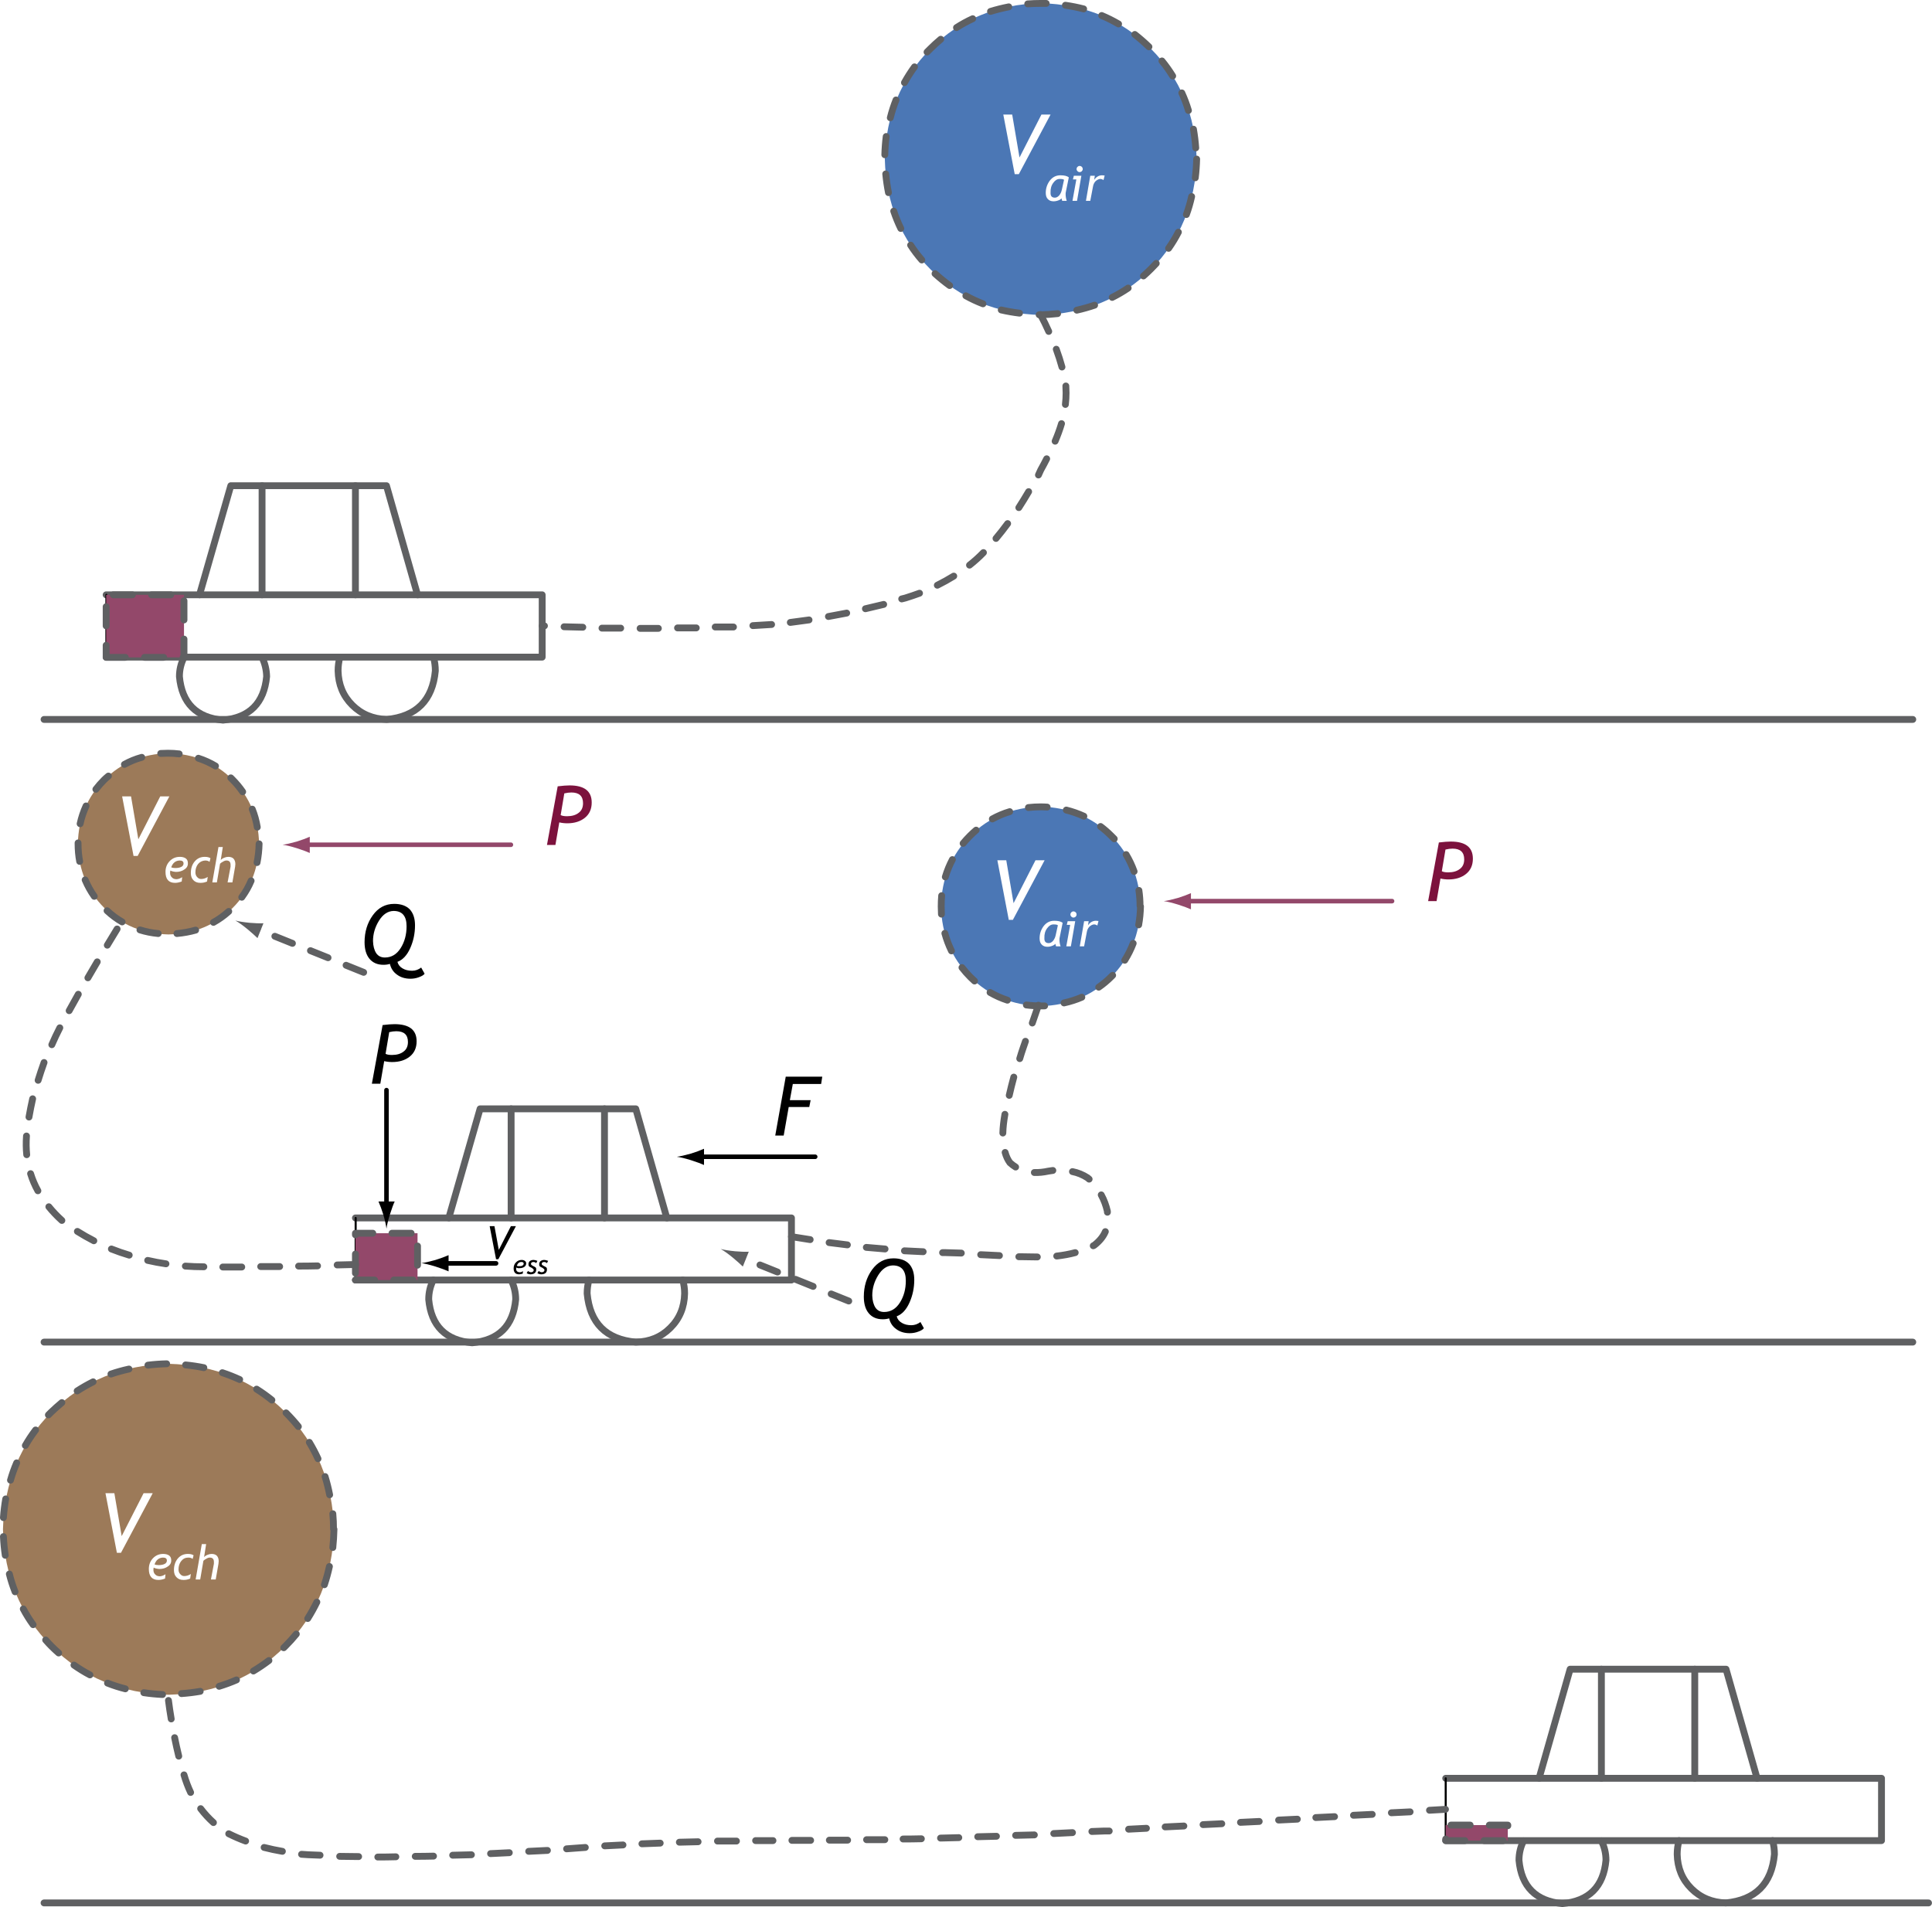 <svg xmlns="http://www.w3.org/2000/svg" xmlns:xlink="http://www.w3.org/1999/xlink" viewBox="0 0 423.161 417.75"><path d="M 2.7,8.1 1.85,13.05 H 0 L 2.35,0.2 Q 4,0 4.95,0 9.8,0 9.8,3.75 9.8,5.9 8.3,7.1 6.8,8.3 4.45,8.3 3.55,8.3 2.7,8.1 M 3.8,1.75 3,6.5 Q 3.45,6.75 4.4,6.75 6,6.75 6.95,6 7.9,5.3 7.9,3.9 7.9,1.55 5.35,1.55 q -0.7,0 -1.55,0.2" fill="#7c123d" fill-rule="evenodd" transform="translate(119.8 172.05)"/><path d="m 68.3,34.15 q -0.4,14.5 -10,24.15 -9.65,9.6 -24.15,10 Q 19.65,67.9 10,58.3 0.35,48.65 0,34.15 0.35,19.65 10,10 19.65,0.35 34.15,0 q 14.5,0.35 24.15,10 9.6,9.65 10,24.15" fill="#4b77b5" fill-rule="evenodd" transform="translate(193.8 .7)"/><path d="M 69.05,34.9 Q 69,37 68.75,39 m -0.8,4.1 q -0.45,2.05 -1.15,3.95 m -1.75,3.85 q -0.95,1.85 -2.15,3.55 m -2.7,3.3 q -0.55,0.6 -1.15,1.2 -0.8,0.8 -1.65,1.55 m -3.35,2.65 q -1.7,1.15 -3.5,2.05 m -3.85,1.7 q -1.9,0.65 -3.9,1.1 m -4.2,0.75 q -1.8,0.2 -3.65,0.25 -0.2,0 -0.4,0 m -4.3,-0.35 q -2.05,-0.25 -4,-0.7 m -4,-1.35 Q 20.3,65.85 18.5,64.85 M 14.95,62.6 Q 13.3,61.4 11.75,60 M 8.85,57 Q 7.5,55.45 6.4,53.75 M 4.25,50.1 Q 3.35,48.25 2.7,46.3 M 1.55,42.25 q -0.4,-2 -0.6,-4.1 m -0.2,-4.2 q 0.05,-2.05 0.3,-4 m 0.9,-4.1 q 0.5,-2 1.25,-3.9 m 1.85,-3.8 q 1,-1.8 2.2,-3.45 M 10,11.45 q 0.35,-0.35 0.7,-0.7 1.1,-1.1 2.3,-2.1 M 16.45,6.1 Q 18.15,5 20,4.15 m 3.9,-1.6 q 1.95,-0.6 4,-1 M 32.05,0.9 q 1.35,-0.1 2.75,-0.1 0.65,0 1.3,0 m 4.2,0.4 q 2.05,0.3 4,0.8 m 3.95,1.45 q 1.9,0.8 3.7,1.85 m 3.55,2.3 q 1.6,1.25 3.1,2.7 m 2.85,3.1 q 1.3,1.6 2.35,3.3 m 2,3.7 q 0.85,1.85 1.45,3.85 m 1.1,4.1 q 0.35,2 0.5,4.1" fill="none" stroke="#5f6062" stroke-width="1.5" stroke-linecap="round" stroke-linejoin="round" transform="translate(193.05 -.05)"/><path d="M 43.7,21.85 Q 43.45,31.1 37.3,37.3 31.1,43.45 21.85,43.7 12.55,43.45 6.4,37.3 0.25,31.1 0,21.85 0.25,12.55 6.4,6.4 12.55,0.25 21.85,0 31.1,0.25 37.3,6.4 q 6.15,6.15 6.4,15.45" fill="#4b77b5" fill-rule="evenodd" transform="translate(206.1 176.7)"/><path d="m 44.45,22.6 q -0.05,2.1 -0.4,4.05 m -1.2,4.05 Q 42.1,32.65 41,34.4 m -2.65,3.3 q -0.15,0.15 -0.3,0.3 -1.3,1.3 -2.75,2.3 m -3.7,2.2 q -1.85,0.8 -3.9,1.25 m -4.25,0.65 q -0.4,0 -0.8,0 -1.65,0 -3.2,-0.2 M 15.3,43.15 q -2,-0.65 -3.8,-1.7 M 8.1,38.95 Q 7.65,38.55 7.2,38.1 6.2,37.1 5.35,36 M 3.05,32.35 Q 2.15,30.5 1.6,28.5 M 0.85,24.3 Q 0.8,23.45 0.8,22.6 q 0,-1.2 0.1,-2.35 m 0.8,-4.1 q 0.6,-2 1.55,-3.8 M 5.6,8.8 Q 6.3,7.95 7.1,7.15 7.75,6.5 8.45,5.9 M 12,3.45 q 1.8,-1 3.8,-1.6 m 4.1,-0.9 Q 21.2,0.8 22.55,0.8 23.3,0.8 24,0.85 m 4.2,0.65 q 2,0.5 3.85,1.35 M 35.7,5.1 q 1.2,0.9 2.3,2 0.35,0.35 0.7,0.7 m 2.6,3.45 q 1.05,1.75 1.75,3.7 m 1.05,4.15 q 0.25,1.65 0.25,3.4" fill="none" stroke="#5f6062" stroke-width="1.5" stroke-linecap="round" stroke-linejoin="round" transform="translate(205.35 175.95)"/><path d="M 72.5,36.25 Q 72.1,51.65 61.85,61.85 51.65,72.1 36.25,72.5 20.85,72.1 10.6,61.85 0.4,51.65 0,36.25 0.4,20.85 10.6,10.6 20.85,0.4 36.25,0 51.65,0.4 61.85,10.6 72.1,20.85 72.5,36.25" fill="#9c7a59" fill-rule="evenodd" transform="translate(.65 298.75)"/><path d="M 73.25,37 Q 73.2,39.05 73,41 m -0.75,4.15 q -0.45,2.05 -1.1,4 m -1.65,3.8 q -0.9,1.85 -2,3.6 m -2.5,3.4 q -1.1,1.35 -2.35,2.6 -0.2,0.2 -0.4,0.4 M 59,65.75 Q 57.35,67 55.6,68.05 M 51.9,70 q -1.85,0.8 -3.8,1.4 m -4.15,1.1 q -2,0.35 -4.1,0.5 m -4.15,0.2 q -2.1,-0.1 -4.1,-0.4 m -4.05,-0.85 q -2,-0.5 -3.9,-1.25 M 19.8,68.9 Q 18,67.95 16.3,66.75 M 12.95,64.1 Q 12.15,63.4 11.35,62.6 10.7,61.95 10.1,61.25 M 7.35,57.9 Q 6.15,56.25 5.2,54.45 M 3.4,50.7 Q 2.65,48.8 2.15,46.8 m -0.9,-4.1 q -0.3,-2 -0.4,-4.1 m 0,-4.15 q 0.15,-2.1 0.5,-4.1 m 1.05,-4.1 q 0.55,-1.95 1.35,-3.8 m 1.9,-3.8 q 1,-1.75 2.25,-3.4 m 2.8,-3.3 q 0.3,-0.3 0.6,-0.6 1.15,-1.1 2.35,-2.1 M 17,6.7 q 1.7,-1.1 3.5,-2 M 24.4,3 Q 26.3,2.35 28.35,1.9 M 32.5,1.05 q 2,-0.25 4.1,-0.3 M 40.75,1 q 2.05,0.2 4,0.6 m 4.05,1.1 q 1.95,0.65 3.8,1.5 m 3.7,2.1 q 1.75,1.1 3.35,2.4 m 3.1,2.8 q 1.45,1.45 2.7,3 m 2.4,3.45 q 1.05,1.75 1.9,3.6 m 1.55,3.9 q 0.6,1.95 1,4 M 73,33.6 q 0.15,1.65 0.15,3.35" fill="none" stroke="#5f6062" stroke-width="1.5" stroke-linecap="round" stroke-linejoin="round" transform="translate(-.1 298)"/><path d="M 39.7,19.85 Q 39.5,28.3 33.9,33.9 28.3,39.5 19.85,39.7 11.4,39.5 5.8,33.9 0.2,28.3 0,19.85 0.2,11.4 5.8,5.8 11.4,0.2 19.85,0 28.3,0.2 33.9,5.8 q 5.6,5.6 5.8,14.05" fill="#9c7a59" fill-rule="evenodd" transform="translate(17.05 165)"/><path d="M 40.45,20.6 Q 40.4,22.75 40,24.7 m -1.3,4 q -0.8,1.9 -2.05,3.6 m -2.85,3.1 q -1.55,1.4 -3.35,2.4 m -3.9,1.7 q -1.95,0.55 -4.1,0.75 m -4.1,0 q -2.1,-0.2 -4,-0.8 M 10.45,37.7 Q 8.7,36.7 7.15,35.25 M 4.35,32.1 q -1.2,-1.7 -2,-3.6 M 1.15,24.45 Q 0.8,22.6 0.8,20.6 q 0,-0.1 0,-0.2 M 1.25,16.2 Q 1.7,14.15 2.55,12.3 M 4.7,8.65 Q 5.5,7.6 6.5,6.6 6.95,6.15 7.45,5.75 m 3.5,-2.55 q 1.8,-1 3.8,-1.55 M 18.9,0.8 q 0.8,-0.05 1.6,-0.05 1.25,0 2.45,0.15 m 4.2,0.95 q 2,0.65 3.75,1.7 m 3.35,2.6 q 0.15,0.15 0.3,0.3 1.3,1.3 2.3,2.75 m 2.1,3.8 q 0.75,1.85 1.1,3.95" fill="none" stroke="#5f6062" stroke-width="1.5" stroke-linecap="round" stroke-linejoin="round" transform="translate(16.3 164.25)"/><path d="m 1.15,0.2 q -0.4,1.45 -0.4,3 0.1,4.5 3.1,7.5 3,3 7.55,3.15 9.75,-0.95 10.65,-10.65 0,-1.55 -0.4,-3" fill="none" stroke="#5f6062" stroke-width="1.5" stroke-linecap="round" stroke-linejoin="round" transform="translate(73.3 143.75)"/><path d="m 1.75,0.35 q -1,2 -1,4.2 0.8,8.75 9.55,9.55 8.7,-0.8 9.55,-9.55 -0.05,-2.2 -1,-4.2" fill="none" stroke="#5f6062" stroke-width="1.5" stroke-linecap="round" stroke-linejoin="round" transform="translate(38.55 143.65)"/><path d="m 1.75,0.35 q -1,2 -1,4.25 0.8,8.7 9.5,9.5 8.75,-0.8 9.55,-9.5 0,-2.25 -1,-4.25" fill="none" stroke="#5f6062" stroke-width="1.5" stroke-linecap="round" stroke-linejoin="round" transform="translate(93.15 280.05)"/><path d="M 1.15,0.2 Q 0.75,1.65 0.75,3.15 1.65,12.9 11.4,13.8 15.95,13.7 18.95,10.7 22,7.7 22.1,3.15 22.1,1.65 21.7,0.2" fill="none" stroke="#5f6062" stroke-width="1.5" stroke-linecap="round" stroke-linejoin="round" transform="translate(127.85 280.2)"/><path d="m 1.15,0.2 q -0.4,1.45 -0.4,3 0.1,4.5 3.1,7.5 3,3 7.55,3.15 9.75,-0.95 10.65,-10.65 0,-1.55 -0.4,-3" fill="none" stroke="#5f6062" stroke-width="1.5" stroke-linecap="round" stroke-linejoin="round" transform="translate(366.6 403)"/><path d="m 1.75,0.35 q -1,2 -1,4.25 0.8,8.7 9.5,9.5 8.75,-0.8 9.55,-9.5 0,-2.25 -1,-4.25" fill="none" stroke="#5f6062" stroke-width="1.5" stroke-linecap="round" stroke-linejoin="round" transform="translate(331.95 402.9)"/><path d="M 0,0.75 H 409.3" fill="none" stroke="#5f6062" stroke-width="1.5" stroke-linecap="round" stroke-linejoin="round" transform="translate(9.65 156.85)"/><path d="M 0,0.75 H 409.3" fill="none" stroke="#5f6062" stroke-width="1.5" stroke-linecap="round" stroke-linejoin="round" transform="translate(9.65 293.25)"/><path d="M0 .75H412.75M0 .75H412.75" fill="none" stroke="#5f6062" stroke-width="1.5" stroke-linecap="round" stroke-linejoin="round" transform="translate(9.65 416.1)"/><path d="M 0,38.3 H 95.45 V 24.65 H 68.2 L 61.4,0.75 H 27.25 l -6.8,23.9 H 0" fill="none" stroke="#5f6062" stroke-width="1.5" stroke-linecap="round" stroke-linejoin="round" transform="translate(316.65 364.9)"/><path d="M 0.2,0 V 13.7" fill="none" stroke="#000" stroke-width=".45" stroke-linecap="round" stroke-linejoin="round" transform="translate(316.45 389.55)"/><path d="M 0,0.75 H 47.75" fill="none" stroke="#5f6062" stroke-width="1.5" stroke-linecap="round" stroke-linejoin="round" transform="translate(337.15 388.8)"/><path d="M 0.75,0 V 23.9" fill="none" stroke="#5f6062" stroke-width="1.5" stroke-linecap="round" stroke-linejoin="round" transform="translate(370.45 365.65)"/><path d="M 0.75,0 V 23.9" fill="none" stroke="#5f6062" stroke-width="1.5" stroke-linecap="round" stroke-linejoin="round" transform="translate(350 365.65)"/><path d="M 0,3.4 V 0 H 13.6 V 3.4 H 0" fill="#93486a" fill-rule="evenodd" transform="translate(316.65 399.8)"/><path d="M 4.95,4.15 H 0.75 V 3.8 m 12.6,0.35 h -4.2 m 5.2,-3.4 V 0.9 M 10.3,0.75 h 4 m -12.4,0 h 4.2" fill="none" stroke="#5f6062" stroke-width="1.5" stroke-linecap="round" stroke-linejoin="round" transform="translate(315.9 399.05)"/><path d="M 0,38.3 H 95.5 V 24.65 H 68.2 L 61.4,0.75 H 27.3 l -6.85,23.9 H 0" fill="none" stroke="#5f6062" stroke-width="1.5" stroke-linecap="round" stroke-linejoin="round" transform="translate(23.25 105.65)"/><path d="M 0.25,0 V 13.7" fill="none" stroke="#000" stroke-width=".45" stroke-linecap="round" stroke-linejoin="round" transform="translate(23.05 130.3)"/><path d="M 0,0.75 H 47.75" fill="none" stroke="#5f6062" stroke-width="1.5" stroke-linecap="round" stroke-linejoin="round" transform="translate(43.75 129.55)"/><path d="M 0.75,0 V 23.9" fill="none" stroke="#5f6062" stroke-width="1.5" stroke-linecap="round" stroke-linejoin="round" transform="translate(77.1 106.4)"/><path d="M 0.75,0 V 23.9" fill="none" stroke="#5f6062" stroke-width="1.5" stroke-linecap="round" stroke-linejoin="round" transform="translate(56.65 106.4)"/><path d="M 0,13.7 V 0 H 17.05 V 13.7 H 0" fill="#93486a" fill-rule="evenodd" transform="translate(23.25 130.3)"/><path d="M 4.95,14.45 H 0.75 V 11.8 m 12.6,2.65 h -4.2 m 8.65,0 h -0.2 m 0.2,-4 v 3.95 m 0,-12.35 v 4.2 m -7.1,-5.5 h 4.2 m -12.6,0 h 4.2 m -5.75,6.8 v -4.2" fill="none" stroke="#5f6062" stroke-width="1.5" stroke-linecap="round" stroke-linejoin="round" transform="translate(22.5 129.55)"/><path d="M 0,38.25 H 95.5 V 24.65 H 68.2 L 61.4,0.75 H 27.3 l -6.85,23.9 H 0" fill="none" stroke="#5f6062" stroke-width="1.5" stroke-linecap="round" stroke-linejoin="round" transform="translate(77.85 242.15)"/><path d="M 0.25,0 V 13.6" fill="none" stroke="#000" stroke-width=".45" stroke-linecap="round" stroke-linejoin="round" transform="translate(77.65 266.8)"/><path d="M 0,0.75 H 47.75" fill="none" stroke="#5f6062" stroke-width="1.5" stroke-linecap="round" stroke-linejoin="round" transform="translate(98.35 266.05)"/><path d="M 0.75,0 V 23.9" fill="none" stroke="#5f6062" stroke-width="1.5" stroke-linecap="round" stroke-linejoin="round" transform="translate(131.65 242.9)"/><path d="M 0.75,0 V 23.9" fill="none" stroke="#5f6062" stroke-width="1.5" stroke-linecap="round" stroke-linejoin="round" transform="translate(111.2 242.9)"/><path d="M 0,10.25 V 0 H 13.6 V 10.25 H 0" fill="#93486a" fill-rule="evenodd" transform="translate(77.85 270.15)"/><path d="m 4.95,11 h -4.2 m 12.6,0 h -4.2 m 5.2,-7.45 v 4.2 m -5.6,-7 h 4.2 m -12.2,0 h 3.8 M 0.75,1.1 V 0.75 m 0,8.75 V 5.3" fill="none" stroke="#5f6062" stroke-width="1.5" stroke-linecap="round" stroke-linejoin="round" transform="translate(77.1 269.4)"/><path d="m 109.15,0.35 q 1,1.9 1.8,3.7 m 1.65,3.9 q 0.75,2.05 1.25,3.9 M 114.7,16 q 0.05,0.8 0.05,1.55 0,1.2 -0.15,2.5 m -0.85,4.2 q -0.55,1.85 -1.4,3.85 m -1.85,3.85 q -0.6,1.2 -1.3,2.45 -0.25,0.55 -0.5,1.1 m -2.15,3.65 q -1.05,1.8 -2.15,3.5 m -2.45,3.5 q -1.25,1.7 -2.55,3.25 m -2.75,3.1 q -1.4,1.45 -3.05,2.75 m -3.45,2.4 q -1.7,1.05 -3.6,2 m -3.9,1.75 q -1.5,0.55 -3.1,1.05 -0.4,0.1 -0.8,0.2 m -3.95,1.2 q -2,0.5 -4,0.95 m -4.1,0.95 q -2,0.4 -4,0.75 m -4.25,0.75 q -2.05,0.3 -4.1,0.55 m -4.1,0.45 q -2.05,0.15 -4.1,0.25 m -4.25,0.3 q -0.9,0 -1.8,0 -1.1,0 -2.2,0 M 33.75,69 q -2.05,0 -4.1,0 m -4.2,0.1 q -2,0 -4,0 M 17.2,69.05 q -2.05,0 -4.1,0 M 8.9,68.85 Q 6.85,68.8 4.8,68.75 m -4.3,-0.2 q -0.25,0 -0.5,0" fill="none" stroke="#5f6062" stroke-width="1.5" stroke-linecap="round" stroke-linejoin="round" transform="translate(118.75 68.55)"/><path d="m 72.8,75.45 q -2,0.05 -4.05,0.1 m -4.3,0.2 Q 62.4,75.8 60.3,75.8 m -4.15,0.1 q -2.05,0 -4.15,0 M 47.85,76 q -2.05,0 -4.15,0 m -4.15,-0.05 q -2.05,0 -4.05,-0.15 M 31.25,75.3 Q 29.2,75 27.25,74.55 M 23.2,73.4 q -2,-0.6 -3.9,-1.35 m -3.85,-1.8 Q 13.6,69.3 11.85,68.2 M 8.45,65.8 Q 6.85,64.35 5.6,62.8 M 3.2,59.3 Q 2.2,57.5 1.6,55.55 M 0.75,51.4 q -0.2,-2 -0.05,-4.1 m 0.55,-4.15 q 0.35,-2 0.8,-4 m 1.2,-4.05 q 0.6,-1.95 1.3,-3.9 m 1.7,-3.9 Q 7.05,25.45 8,23.6 m 2.05,-3.75 q 1,-1.85 2,-3.6 m 2.1,-3.6 q 1.05,-1.8 2.05,-3.5 M 18.4,5.5 q 1.1,-1.85 2.15,-3.55" fill="none" stroke="#5f6062" stroke-width="1.5" stroke-linecap="round" stroke-linejoin="round" transform="translate(5.1 201.55)"/><path d="M 0.75,0.15 Q 1,2.15 1.35,4.2 M 2.1,8.3 q 0.4,2 0.9,4.05 m 1.15,4.1 q 0.6,2.05 1.45,3.85 m 2.2,3.55 q 1.25,1.65 2.8,3.05 m 3.35,2.45 q 1.8,0.9 3.7,1.6 m 4.05,1.4 q 1.95,0.5 4,0.85 m 4.2,0.65 q 0.75,0.05 1.5,0.1 1.3,0.05 2.55,0.1 m 4.3,0.25 q 2.1,0.05 4.15,0.05 m 4.2,0.1 q 1.95,0 3.85,-0.05 0.05,0 0.1,0 m 4.25,-0.1 q 2,0 4,-0.05 m 4.2,-0.2 q 2.05,-0.05 4.1,-0.1 m 4.2,-0.25 q 2.05,-0.1 4.1,-0.2 m 4.25,-0.3 q 2.05,-0.1 4.1,-0.2 m 4.2,-0.35 q 1.35,-0.1 2.7,-0.2 0.7,-0.05 1.4,-0.1 M 96.3,32 q 2,-0.1 4,-0.2 m 4.15,-0.25 q 2,-0.1 4,-0.15 m 4.2,-0.2 q 2.05,-0.05 4.1,-0.1 M 121,30.95 q 2.05,0 4.15,0 m 4.2,-0.1 q 0.75,0 1.5,0 1.15,0 2.3,0 m 4.15,-0.05 q 2.05,0 4.1,0 m 4.1,-0.05 q 2,0 4,0 m 4.15,-0.1 q 2,0 4,0 m 4,-0.15 q 2,0 4,-0.05 m 4.2,-0.15 q 2,-0.05 4,-0.1 M 178,30 q 2.05,-0.05 4.1,-0.1 m 4.2,-0.2 q 2.05,-0.05 4.1,-0.1 m 4.25,-0.3 q 2.05,-0.1 4.1,-0.2 M 203,28.85 q 1.35,-0.05 2.7,-0.1 0.55,0 1.1,0 m 4.25,-0.4 q 1.95,-0.1 3.9,-0.2 m 4.1,-0.3 q 2.05,-0.1 4.1,-0.2 m 4.2,-0.3 q 2.05,-0.1 4.1,-0.2 m 4.1,-0.3 q 2.05,-0.1 4.1,-0.2 m 4.25,-0.3 q 2.05,-0.1 4.1,-0.2 m 4.05,-0.35 q 2.05,-0.1 4.1,-0.2 m 4.15,-0.3 q 2.05,-0.1 4.1,-0.2 m 4.2,-0.35 q 2.05,-0.1 4.1,-0.2 m 4.25,-0.35 q 1.75,-0.1 3.5,-0.2" fill="none" stroke="#5f6062" stroke-width="1.5" stroke-linecap="round" stroke-linejoin="round" transform="translate(36.15 372.35)"/><path d="m 0.1,52.1 q 2.05,0.35 4.1,0.65 m 4.15,0.65 q 2,0.25 4,0.5 m 4.15,0.55 q 2.05,0.2 4.1,0.35 m 4.25,0.4 q 2.05,0.1 4.1,0.2 m 4.25,0.2 q 0.35,0 0.7,0 1.6,0.05 3.4,0.1 m 4.25,0.35 q 1.95,0.1 4.1,0.2 m 4.25,0.25 q 0.35,0 0.7,0 1.75,0.05 3.35,0.05 m 4.25,-0.2 q 2.2,-0.25 4.05,-0.75 m 3.95,-1.5 q 0.1,-0.05 0.2,-0.1 1.75,-1.35 2.45,-3 m 0.45,-4.25 q 0,-0.1 0,-0.2 -0.45,-1.95 -1.35,-3.6 M 65.3,39.5 q -0.15,-0.15 -0.35,-0.3 -1.55,-1 -3.3,-1.35 m -4.3,-0.25 q -0.5,0.05 -1,0.15 -1.6,0.35 -3.05,0.3 m -4.1,-1.2 Q 48.55,36.45 47.95,35.9 47.25,34.95 46.9,33.65 M 46.4,29.4 q 0.05,-1.85 0.45,-4.1 0,0 0,0 m 0.95,-4.15 q 0.45,-2 1,-4 M 50.1,13.1 Q 50.45,11.9 50.85,10.75 51.1,10 51.35,9.3 m 1.5,-4 Q 53.65,3 54.2,1.4" fill="none" stroke="#5f6062" stroke-width="1.5" stroke-linecap="round" stroke-linejoin="round" transform="translate(173.25 218.8)"/><path d="M 3.4,13.05 H 2.5 L 0,0 H 1.95 L 3.55,9.4 8.35,0 h 2 L 3.4,13.05" fill="#fff" fill-rule="evenodd" transform="translate(26.75 174.45)"/><path d="M 1.05,3 Q 1,3.25 1,3.45 1,4.15 1.4,4.5 1.75,4.9 2.45,4.9 3.05,4.85 3.65,4.45 L 3.55,5.4 Q 2.75,5.7 2.1,5.7 0,5.7 0,3.3 0,1.9 0.9,0.95 1.8,0 3.15,0 3.95,0 4.45,0.35 4.9,0.7 4.9,1.35 4.95,2.25 4.15,2.75 3.4,3.3 2.3,3.3 1.55,3.25 1.05,3 m 0.2,-0.7 q 0.35,0.15 0.9,0.15 0.8,0 1.3,-0.25 Q 3.95,1.95 3.95,1.45 3.95,0.8 3.1,0.8 1.75,0.85 1.25,2.3" fill="#fff" fill-rule="evenodd" transform="translate(36.25 187.7)"/><path d="M 4.3,0.3 4.1,1.1 Q 3.75,0.8 3.15,0.8 2.2,0.85 1.6,1.55 1,2.3 1,3.4 1,4.05 1.4,4.45 1.75,4.85 2.25,4.85 3,4.85 3.7,4.4 l -0.15,1 Q 2.9,5.7 2.1,5.7 1.1,5.7 0.55,5.1 0,4.55 0,3.55 0,2 0.85,1 1.7,0 3.05,0 3.85,0 4.3,0.3" fill="#fff" fill-rule="evenodd" transform="translate(41.8 187.7)"/><path d="M 3.35,7.75 4,4.3 Q 4,4.1 4,3.9 4,2.95 3.1,2.95 2.75,2.95 2.35,3.2 1.95,3.4 1.7,3.65 L 1,7.75 H 0 L 1.35,0 H 2.3 L 1.85,2.85 Q 2.1,2.55 2.6,2.35 3.05,2.15 3.5,2.15 4.25,2.15 4.65,2.55 5.05,3 5.05,3.75 5.05,4 5,4.3 L 4.4,7.75 H 3.35" fill="#fff" fill-rule="evenodd" transform="translate(46.5 185.55)"/><path d="M 3.4,13.05 H 2.5 L 0,0 H 1.95 L 3.55,9.4 8.35,0 h 2 L 3.4,13.05" fill="#fff" fill-rule="evenodd" transform="translate(23.1 327.1)"/><path d="M 1.05,3 Q 1,3.25 1,3.45 1,4.15 1.4,4.5 1.75,4.9 2.45,4.9 3.05,4.85 3.65,4.45 L 3.55,5.4 Q 2.75,5.7 2.1,5.7 0,5.7 0,3.3 0,1.9 0.9,0.95 1.8,0 3.15,0 3.95,0 4.45,0.35 4.9,0.7 4.9,1.35 4.95,2.25 4.15,2.75 3.4,3.3 2.3,3.3 1.55,3.25 1.05,3 m 0.2,-0.7 q 0.35,0.15 0.9,0.15 0.8,0 1.3,-0.25 Q 3.95,1.95 3.95,1.45 3.95,0.8 3.1,0.8 1.75,0.85 1.25,2.3" fill="#fff" fill-rule="evenodd" transform="translate(32.6 340.4)"/><path d="M 4.3,0.3 4.1,1.1 Q 3.75,0.8 3.15,0.8 2.2,0.8 1.6,1.55 1,2.3 1,3.4 1,4.05 1.4,4.45 1.75,4.85 2.25,4.85 3,4.85 3.7,4.4 l -0.15,1 Q 2.9,5.7 2.1,5.7 1.1,5.7 0.55,5.1 0,4.55 0,3.55 0,2 0.85,1 1.7,0 3.05,0 3.85,0 4.3,0.3" fill="#fff" fill-rule="evenodd" transform="translate(38.1 340.4)"/><path d="M 3.35,7.75 4,4.3 Q 4,4.1 4,3.9 4,2.95 3.1,2.95 2.75,2.95 2.35,3.2 1.95,3.4 1.7,3.65 L 1,7.75 H 0 L 1.35,0 H 2.3 L 1.85,2.85 Q 2.1,2.55 2.6,2.35 3.05,2.15 3.5,2.15 4.25,2.15 4.65,2.55 5.05,3 5.05,3.75 5.05,4 5,4.3 L 4.4,7.75 H 3.35" fill="#fff" fill-rule="evenodd" transform="translate(42.85 338.25)"/><path d="M 3.4,13.05 H 2.5 L 0,0 H 1.95 L 3.55,9.4 8.35,0 h 2 L 3.4,13.05" fill="#fff" fill-rule="evenodd" transform="translate(218.45 188.45)"/><path d="M 5.05,0.45 4.4,3.65 q -0.05,0.2 -0.05,0.45 0,0.8 0.25,1.5 h -1 Q 3.55,5.45 3.45,5.05 3.2,5.35 2.75,5.5 2.25,5.7 1.7,5.7 0.9,5.7 0.45,5.2 0,4.75 0,3.85 0,2.35 0.9,1.15 1.8,0 3.2,0 4.5,0 5.05,0.45 M 4,1 Q 3.85,0.8 3.05,0.8 2.25,0.8 1.65,1.65 1,2.5 1.05,3.8 1,4.9 2,4.9 2.5,4.9 2.95,4.4 3.4,3.85 3.55,3.05 L 4,1" fill="#fff" fill-rule="evenodd" transform="translate(227.7 201.7)"/><path d="M 0,7.65 0.85,2.95 H 0.1 L 0.3,2.15 H 1.95 L 1,7.65 H 0 M 1.55,0 q 0.3,0 0.5,0.2 0.2,0.2 0.2,0.5 0,0.25 -0.2,0.45 -0.2,0.2 -0.5,0.2 Q 1.3,1.35 1.1,1.15 0.9,0.95 0.9,0.7 0.9,0.4 1.1,0.2 1.3,0 1.55,0" fill="#fff" fill-rule="evenodd" transform="translate(233.55 199.65)"/><path d="M 3.85,1.05 Q 3.5,0.8 3.1,0.8 2.6,0.85 2.1,1.3 1.65,1.8 1.55,2.45 L 0.95,5.6 H 0 L 0.95,0.1 h 1 L 1.8,1 Q 2.5,0 3.55,0 3.7,0 4.1,0.05 l -0.25,1" fill="#fff" fill-rule="evenodd" transform="translate(236.5 201.7)"/><path d="M 3.4,13.05 H 2.5 L 0,0 H 1.95 L 3.55,9.4 8.35,0 h 2 L 3.4,13.05" fill="#fff" fill-rule="evenodd" transform="translate(219.75 25.1)"/><path d="M 5.05,0.45 4.4,3.65 q -0.05,0.2 -0.05,0.45 0,0.8 0.25,1.5 h -1 Q 3.55,5.45 3.45,5.05 3.2,5.35 2.75,5.5 2.25,5.7 1.7,5.7 0.9,5.7 0.45,5.2 0,4.75 0,3.85 0,2.35 0.9,1.15 1.8,0 3.2,0 4.5,0 5.05,0.45 M 4,1 Q 3.85,0.8 3.05,0.8 2.25,0.8 1.65,1.65 1,2.5 1.05,3.8 1,4.9 2,4.9 2.5,4.9 2.95,4.4 3.4,3.85 3.55,3.05 L 4,1" fill="#fff" fill-rule="evenodd" transform="translate(229.05 38.4)"/><path d="M 0,7.65 0.85,2.95 H 0.1 L 0.3,2.15 H 1.95 L 1,7.65 H 0 M 1.55,0 q 0.3,0 0.5,0.2 0.2,0.2 0.2,0.5 0,0.25 -0.2,0.45 -0.2,0.2 -0.5,0.2 Q 1.3,1.35 1.1,1.15 0.9,0.95 0.9,0.7 0.9,0.4 1.1,0.2 1.3,0 1.55,0" fill="#fff" fill-rule="evenodd" transform="translate(234.9 36.35)"/><path d="M 3.85,1.05 Q 3.5,0.8 3.1,0.8 2.6,0.85 2.1,1.3 1.65,1.8 1.55,2.45 L 0.95,5.6 H 0 L 0.95,0.1 h 1 L 1.8,1 Q 2.5,0 3.55,0 3.7,0 4.1,0.05 l -0.25,1" fill="#fff" fill-rule="evenodd" transform="translate(237.85 38.4)"/><path d="M 45.25,0.5 H 0" fill="none" stroke="#93486a" stroke-linecap="round" stroke-linejoin="round" transform="translate(66.65 184.55)"/><path d="M 3.1,1.05 Q 4.7,0.55 5.95,0 V 3.55 Q 5.1,3.15 3.1,2.5 1.15,1.9 0,1.75 1.15,1.6 3.1,1.05" fill="#93486a" fill-rule="evenodd" transform="translate(61.9 183.3)"/><path d="M 2.7,8.1 1.85,13.05 H 0 L 2.35,0.2 Q 4,0 4.95,0 9.8,0 9.8,3.75 9.8,5.9 8.3,7.1 6.8,8.3 4.45,8.3 3.55,8.3 2.7,8.1 M 3.8,1.75 3,6.5 Q 3.45,6.75 4.4,6.75 6,6.75 6.95,6 7.9,5.3 7.9,3.9 7.9,1.55 5.35,1.55 q -0.7,0 -1.55,0.2" fill="#7c123d" fill-rule="evenodd" transform="translate(312.8 184.35)"/><path d="M 45.25,0.5 H 0" fill="none" stroke="#93486a" stroke-linecap="round" stroke-linejoin="round" transform="translate(259.65 196.9)"/><path d="M 3.1,1.05 Q 4.7,0.55 5.95,0 V 3.55 Q 5.1,3.15 3.1,2.5 1.15,1.9 0,1.75 1.15,1.6 3.1,1.05" fill="#93486a" fill-rule="evenodd" transform="translate(254.9 195.65)"/><path d="M 3.85,1.6 3.2,5.15 h 4.55 l -0.3,1.5 H 2.95 L 1.85,12.9 H 0 L 2.3,0 h 8 l -0.25,1.6 h -6.2" fill-rule="evenodd" transform="translate(169.8 235.85)"/><path d="M 25.6,0.5 H 0" fill="none" stroke="#000" stroke-linecap="round" stroke-linejoin="round" transform="translate(152.95 252.9)"/><path d="M 3.1,1.05 Q 4.7,0.55 5.95,0 V 3.55 Q 5.1,3.15 3.1,2.5 1.15,1.9 0,1.75 1.15,1.6 3.1,1.05" fill-rule="evenodd" transform="translate(148.25 251.65)"/><path d="M 2.7,8.1 1.85,13.05 H 0 L 2.35,0.2 Q 4,0 4.95,0 9.8,0 9.8,3.75 9.8,5.9 8.3,7.1 6.8,8.3 4.45,8.3 3.55,8.3 2.7,8.1 M 3.8,1.75 3,6.5 Q 3.45,6.75 4.4,6.75 6,6.75 6.95,6 7.9,5.3 7.9,3.9 7.9,1.55 5.35,1.55 q -0.7,0 -1.55,0.2" fill-rule="evenodd" transform="translate(81.45 224.35)"/><path d="M 0.5,0 V 25.6" fill="none" stroke="#000" stroke-linecap="round" stroke-linejoin="round" transform="translate(84.15 238.8)"/><path d="M 1.05,2.85 Q 0.55,1.25 0,0 H 3.55 Q 3.15,0.8 2.5,2.85 1.9,4.75 1.75,5.95 1.6,4.75 1.05,2.85" fill-rule="evenodd" transform="translate(82.9 263.2)"/><path d="M 1.9,7.25 H 1.4 L 0,0 H 1.05 L 2,5.2 4.65,0 h 1.1 L 1.9,7.25" fill-rule="evenodd" transform="translate(107.25 268.6)"/><path d="M 0.6,1.65 Q 0.55,1.8 0.55,1.95 0.55,2.3 0.75,2.5 1,2.7 1.35,2.7 1.7,2.7 2.05,2.45 L 2,3 Q 1.5,3.15 1.2,3.15 0,3.15 0,1.85 0,1.05 0.5,0.55 1,0 1.75,0 q 0.45,0 0.7,0.2 0.3,0.2 0.3,0.55 0,0.5 -0.45,0.8 Q 1.9,1.8 1.3,1.8 0.85,1.85 0.6,1.65 M 0.7,1.25 Q 0.9,1.4 1.2,1.35 1.65,1.4 1.9,1.25 2.2,1.1 2.2,0.8 2.2,0.45 1.7,0.45 q -0.7,0 -1,0.8" fill-rule="evenodd" transform="translate(112.5 276)"/><path d="M 0,2.9 0.3,2.4 Q 0.4,2.55 0.6,2.6 0.8,2.7 0.95,2.7 1.2,2.7 1.4,2.55 1.55,2.45 1.55,2.2 1.55,2.1 1.45,2 1.35,1.9 1.15,1.75 L 0.75,1.55 Q 0.55,1.45 0.45,1.3 0.4,1.1 0.4,0.95 0.4,0.5 0.7,0.25 1.05,0 1.5,0 1.85,0 2.35,0.2 L 2.1,0.7 Q 1.8,0.45 1.5,0.45 q -0.25,0 -0.4,0.1 -0.15,0.15 -0.15,0.3 0,0.15 0.1,0.25 0.1,0.05 0.3,0.2 l 0.4,0.2 Q 1.95,1.6 2.05,1.75 2.1,1.9 2.1,2.1 2.1,2.6 1.75,2.9 1.4,3.15 0.85,3.15 0.4,3.15 0,2.9" fill-rule="evenodd" transform="translate(115.35 276)"/><path d="M 0,2.9 0.3,2.4 Q 0.4,2.55 0.6,2.6 0.8,2.7 0.95,2.7 1.2,2.7 1.4,2.55 1.55,2.45 1.55,2.2 1.55,2.1 1.45,2 1.35,1.9 1.15,1.75 L 0.75,1.55 Q 0.55,1.45 0.45,1.3 0.4,1.1 0.4,0.95 0.4,0.5 0.7,0.25 1.05,0 1.5,0 1.85,0 2.35,0.2 L 2.1,0.7 Q 1.8,0.45 1.5,0.45 q -0.25,0 -0.4,0.1 -0.15,0.15 -0.15,0.3 0,0.15 0.1,0.25 0.1,0.05 0.3,0.2 l 0.4,0.2 Q 1.95,1.6 2.05,1.75 2.1,1.9 2.1,2.1 2.1,2.6 1.75,2.9 1.4,3.15 0.85,3.15 0.4,3.15 0,2.9" fill-rule="evenodd" transform="translate(117.7 276)"/><path d="M 11.6,0.5 H 0" fill="none" stroke="#000" stroke-linecap="round" stroke-linejoin="round" transform="translate(97.05 276.25)"/><path d="M 3.1,1.05 Q 4.7,0.55 5.95,0 V 3.55 Q 5.1,3.15 3.1,2.5 1.15,1.9 0,1.75 1.15,1.6 3.1,1.05" fill-rule="evenodd" transform="translate(92.3 274.95)"/><path d="m 20.1,8.75 3.85,1.55 M 12.3,5.55 16.15,7.1 M 4.5,2.4 8.35,3.95 M 0.3,0.7 0.65,0.8" fill="none" stroke="#5f6062" stroke-width="1.5" stroke-linecap="round" stroke-linejoin="round" transform="translate(161.95 274.7)"/><path d="m 3.15,0.5 q 1.65,0.15 3,0.1 L 4.85,3.85 Q 4.2,3.2 2.6,1.85 1,0.55 0,0 1.15,0.3 3.15,0.5" fill="#5f6062" fill-rule="evenodd" transform="translate(157.85 273.6)"/><path d="m 7.2,12.7 q 0.25,0.95 1.15,1.45 0.85,0.5 2.05,0.5 1.1,0 2,-0.7 l 0.75,1.35 q -0.25,0.4 -1.2,0.75 -0.9,0.35 -1.9,0.35 -1.75,0 -2.95,-0.9 -1.2,-0.85 -1.55,-2.35 -0.65,0.2 -1.4,0.2 -2,0 -3.1,-1.35 Q 0,10.7 0,8.4 0,5 1.8,2.5 3.6,0 6.5,0 q 2.2,0 3.4,1.2 1.15,1.25 1.15,3.5 0,2.65 -1.05,5 -1.05,2.35 -2.8,3 M 1.85,8.15 Q 1.9,9.8 2.55,10.8 3.2,11.75 4.45,11.75 6.6,11.75 7.9,9.7 9.2,7.65 9.2,4.9 9.2,1.55 6.35,1.55 4.45,1.6 3.15,3.7 1.85,5.8 1.85,8.15" fill-rule="evenodd" transform="translate(189.2 275.65)"/><path d="m 7.2,12.7 q 0.25,0.95 1.15,1.45 0.85,0.5 2.05,0.5 1.1,0 2,-0.7 l 0.75,1.35 q -0.25,0.4 -1.2,0.75 -0.9,0.35 -1.9,0.35 -1.75,0 -2.95,-0.9 -1.2,-0.85 -1.55,-2.35 -0.65,0.2 -1.4,0.2 -2,0 -3.1,-1.35 Q 0,10.7 0,8.4 0,5 1.8,2.5 3.6,0 6.5,0 q 2.2,0 3.4,1.2 1.15,1.25 1.15,3.5 0,2.65 -1.05,5 -1.05,2.35 -2.8,3 M 1.85,8.15 Q 1.9,9.8 2.55,10.8 3.2,11.75 4.45,11.75 6.6,11.75 7.9,9.7 9.2,7.65 9.2,4.9 9.2,1.55 6.35,1.55 4.45,1.6 3.15,3.7 1.85,5.8 1.85,8.15" fill-rule="evenodd" transform="translate(79.85 198)"/><path d="m 20.1,8.75 3.85,1.55 M 12.3,5.55 16.15,7.1 M 4.5,2.4 8.35,3.95 M 0.3,0.7 0.65,0.8" fill="none" stroke="#5f6062" stroke-width="1.5" stroke-linecap="round" stroke-linejoin="round" transform="translate(55.7 202.7)"/><path d="m 3.15,0.5 q 1.65,0.15 3,0.1 L 4.85,3.85 Q 4.2,3.2 2.6,1.85 1,0.55 0,0 1.15,0.3 3.15,0.5" fill="#5f6062" fill-rule="evenodd" transform="translate(51.55 201.65)"/><use xlink:href="#shape83" width="458" transform="translate(-16.75 .05)" height="417.65"/><defs id="defs421"><g id="shape41" transform="translate(0 .35)"><path d="m 72.8,75.45 q -2,0.05 -4.05,0.1 m -4.3,0.2 Q 62.4,75.8 60.3,75.8 m -4.15,0.1 q -2.05,0 -4.15,0 M 47.85,76 q -2.05,0 -4.15,0 m -4.15,-0.05 q -2.05,0 -4.05,-0.15 M 31.25,75.3 Q 29.2,75 27.25,74.55 M 23.2,73.4 q -2,-0.6 -3.9,-1.35 m -3.85,-1.8 Q 13.6,69.3 11.85,68.2 M 8.45,65.8 Q 6.85,64.35 5.6,62.8 M 3.2,59.3 Q 2.2,57.5 1.6,55.55 M 0.75,51.4 q -0.2,-2 -0.05,-4.1 m 0.55,-4.15 q 0.35,-2 0.8,-4 m 1.2,-4.05 q 0.6,-1.95 1.3,-3.9 m 1.7,-3.9 Q 7.05,25.45 8,23.6 m 2.05,-3.75 q 1,-1.85 2,-3.6 m 2.1,-3.6 q 1.05,-1.8 2.05,-3.5 M 18.4,5.5 q 1.1,-1.85 2.15,-3.55" id="path295" fill="none" stroke="#5f6062" stroke-width="1.5" stroke-linecap="round" stroke-linejoin="round"/></g><g id="shape0"><path d="M 2.7,8.1 1.85,13.05 H 0 L 2.35,0.2 Q 4,0 4.95,0 9.8,0 9.8,3.75 9.8,5.9 8.3,7.1 6.8,8.3 4.45,8.3 3.55,8.3 2.7,8.1 M 3.8,1.75 3,6.5 Q 3.45,6.75 4.4,6.75 6,6.75 6.95,6 7.9,5.3 7.9,3.9 7.9,1.55 5.35,1.55 q -0.7,0 -1.55,0.2" id="path172" fill="#7c123d" fill-rule="evenodd" stroke="none"/></g><g id="shape2"><path d="M 69.05,34.9 Q 69,37 68.75,39 m -0.8,4.1 q -0.45,2.05 -1.15,3.95 m -1.75,3.85 q -0.95,1.85 -2.15,3.55 m -2.7,3.3 q -0.55,0.6 -1.15,1.2 -0.8,0.8 -1.65,1.55 m -3.35,2.65 q -1.7,1.15 -3.5,2.05 m -3.85,1.7 q -1.9,0.65 -3.9,1.1 m -4.2,0.75 q -1.8,0.2 -3.65,0.25 -0.2,0 -0.4,0 m -4.3,-0.35 q -2.05,-0.25 -4,-0.7 m -4,-1.35 Q 20.3,65.85 18.5,64.85 M 14.95,62.6 Q 13.3,61.4 11.75,60 M 8.85,57 Q 7.5,55.45 6.4,53.75 M 4.25,50.1 Q 3.35,48.25 2.7,46.3 M 1.55,42.25 q -0.4,-2 -0.6,-4.1 m -0.2,-4.2 q 0.05,-2.05 0.3,-4 m 0.9,-4.1 q 0.5,-2 1.25,-3.9 m 1.85,-3.8 q 1,-1.8 2.2,-3.45 M 10,11.45 q 0.35,-0.35 0.7,-0.7 1.1,-1.1 2.3,-2.1 M 16.45,6.1 Q 18.15,5 20,4.15 m 3.9,-1.6 q 1.95,-0.6 4,-1 M 32.05,0.9 q 1.35,-0.1 2.75,-0.1 0.65,0 1.3,0 m 4.2,0.4 q 2.05,0.3 4,0.8 m 3.95,1.45 q 1.9,0.8 3.7,1.85 m 3.55,2.3 q 1.6,1.25 3.1,2.7 m 2.85,3.1 q 1.3,1.6 2.35,3.3 m 2,3.7 q 0.85,1.85 1.45,3.85 m 1.1,4.1 q 0.35,2 0.5,4.1" id="path178" fill="none" stroke="#5f6062" stroke-width="1.5" stroke-linecap="round" stroke-linejoin="round"/></g><g id="shape3"><path d="M 43.7,21.85 Q 43.45,31.1 37.3,37.3 31.1,43.45 21.85,43.7 12.55,43.45 6.4,37.3 0.25,31.1 0,21.85 0.25,12.55 6.4,6.4 12.55,0.25 21.85,0 31.1,0.25 37.3,6.4 q 6.15,6.15 6.4,15.45" id="path181" fill="#4b77b5" fill-rule="evenodd" stroke="none"/></g><g id="shape4"><path d="m 44.45,22.6 q -0.05,2.1 -0.4,4.05 m -1.2,4.05 Q 42.1,32.65 41,34.4 m -2.65,3.3 q -0.15,0.15 -0.3,0.3 -1.3,1.3 -2.75,2.3 m -3.7,2.2 q -1.85,0.8 -3.9,1.25 m -4.25,0.65 q -0.4,0 -0.8,0 -1.65,0 -3.2,-0.2 M 15.3,43.15 q -2,-0.65 -3.8,-1.7 M 8.1,38.95 Q 7.65,38.55 7.2,38.1 6.2,37.1 5.35,36 M 3.05,32.35 Q 2.15,30.5 1.6,28.5 M 0.85,24.3 Q 0.8,23.45 0.8,22.6 q 0,-1.2 0.1,-2.35 m 0.8,-4.1 q 0.6,-2 1.55,-3.8 M 5.6,8.8 Q 6.3,7.95 7.1,7.15 7.75,6.5 8.45,5.9 M 12,3.45 q 1.8,-1 3.8,-1.6 m 4.1,-0.9 Q 21.2,0.8 22.55,0.8 23.3,0.8 24,0.85 m 4.2,0.65 q 2,0.5 3.85,1.35 M 35.7,5.1 q 1.2,0.9 2.3,2 0.35,0.35 0.7,0.7 m 2.6,3.45 q 1.05,1.75 1.75,3.7 m 1.05,4.15 q 0.25,1.65 0.25,3.4" id="path184" fill="none" stroke="#5f6062" stroke-width="1.5" stroke-linecap="round" stroke-linejoin="round"/></g><g id="shape5"><path d="M 72.5,36.25 Q 72.1,51.65 61.85,61.85 51.65,72.1 36.25,72.5 20.85,72.1 10.6,61.85 0.4,51.65 0,36.25 0.4,20.85 10.6,10.6 20.85,0.4 36.25,0 51.65,0.4 61.85,10.6 72.1,20.85 72.5,36.25" id="path187" fill="#9c7a59" fill-rule="evenodd" stroke="none"/></g><g id="shape6"><path d="M 73.25,37 Q 73.2,39.05 73,41 m -0.75,4.15 q -0.45,2.05 -1.1,4 m -1.65,3.8 q -0.9,1.85 -2,3.6 m -2.5,3.4 q -1.1,1.35 -2.35,2.6 -0.2,0.2 -0.4,0.4 M 59,65.75 Q 57.35,67 55.6,68.05 M 51.9,70 q -1.85,0.8 -3.8,1.4 m -4.15,1.1 q -2,0.35 -4.1,0.5 m -4.15,0.2 q -2.1,-0.1 -4.1,-0.4 m -4.05,-0.85 q -2,-0.5 -3.9,-1.25 M 19.8,68.9 Q 18,67.95 16.3,66.75 M 12.95,64.1 Q 12.15,63.4 11.35,62.6 10.7,61.95 10.1,61.25 M 7.35,57.9 Q 6.15,56.25 5.2,54.45 M 3.4,50.7 Q 2.65,48.8 2.15,46.8 m -0.9,-4.1 q -0.3,-2 -0.4,-4.1 m 0,-4.15 q 0.15,-2.1 0.5,-4.1 m 1.05,-4.1 q 0.55,-1.95 1.35,-3.8 m 1.9,-3.8 q 1,-1.75 2.25,-3.4 m 2.8,-3.3 q 0.3,-0.3 0.6,-0.6 1.15,-1.1 2.35,-2.1 M 17,6.7 q 1.7,-1.1 3.5,-2 M 24.4,3 Q 26.3,2.35 28.35,1.9 M 32.5,1.05 q 2,-0.25 4.1,-0.3 M 40.75,1 q 2.05,0.2 4,0.6 m 4.05,1.1 q 1.95,0.65 3.8,1.5 m 3.7,2.1 q 1.75,1.1 3.35,2.4 m 3.1,2.8 q 1.45,1.45 2.7,3 m 2.4,3.45 q 1.05,1.75 1.9,3.6 m 1.55,3.9 q 0.6,1.95 1,4 M 73,33.6 q 0.15,1.65 0.15,3.35" id="path190" fill="none" stroke="#5f6062" stroke-width="1.5" stroke-linecap="round" stroke-linejoin="round"/></g><g id="shape7"><path d="M 39.7,19.85 Q 39.5,28.3 33.9,33.9 28.3,39.5 19.85,39.7 11.4,39.5 5.8,33.9 0.2,28.3 0,19.85 0.2,11.4 5.8,5.8 11.4,0.2 19.85,0 28.3,0.2 33.9,5.8 q 5.6,5.6 5.8,14.05" id="path193" fill="#9c7a59" fill-rule="evenodd" stroke="none"/></g><g id="shape8"><path d="M 40.45,20.6 Q 40.4,22.75 40,24.7 m -1.3,4 q -0.8,1.9 -2.05,3.6 m -2.85,3.1 q -1.55,1.4 -3.35,2.4 m -3.9,1.7 q -1.95,0.55 -4.1,0.75 m -4.1,0 q -2.1,-0.2 -4,-0.8 M 10.45,37.7 Q 8.7,36.7 7.15,35.25 M 4.35,32.1 q -1.2,-1.7 -2,-3.6 M 1.15,24.45 Q 0.8,22.6 0.8,20.6 q 0,-0.1 0,-0.2 M 1.25,16.2 Q 1.7,14.15 2.55,12.3 M 4.7,8.65 Q 5.5,7.6 6.5,6.6 6.95,6.15 7.45,5.75 m 3.5,-2.55 q 1.8,-1 3.8,-1.55 M 18.9,0.8 q 0.8,-0.05 1.6,-0.05 1.25,0 2.45,0.15 m 4.2,0.95 q 2,0.65 3.75,1.7 m 3.35,2.6 q 0.15,0.15 0.3,0.3 1.3,1.3 2.3,2.75 m 2.1,3.8 q 0.75,1.85 1.1,3.95" id="path196" fill="none" stroke="#5f6062" stroke-width="1.5" stroke-linecap="round" stroke-linejoin="round"/></g><g id="shape9" transform="translate(0 .55)"><path d="m 1.15,0.2 q -0.4,1.45 -0.4,3 0.1,4.5 3.1,7.5 3,3 7.55,3.15 9.75,-0.95 10.65,-10.65 0,-1.55 -0.4,-3" id="path199" fill="none" stroke="#5f6062" stroke-width="1.5" stroke-linecap="round" stroke-linejoin="round"/></g><g id="shape10" transform="translate(0 .4)"><path d="m 1.75,0.35 q -1,2 -1,4.2 0.8,8.75 9.55,9.55 8.7,-0.8 9.55,-9.55 -0.05,-2.2 -1,-4.2" id="path202" fill="none" stroke="#5f6062" stroke-width="1.5" stroke-linecap="round" stroke-linejoin="round"/></g><g id="shape11" transform="translate(0 .4)"><path d="m 1.75,0.35 q -1,2 -1,4.25 0.8,8.7 9.5,9.5 8.75,-0.8 9.55,-9.5 0,-2.25 -1,-4.25" id="path205" fill="none" stroke="#5f6062" stroke-width="1.5" stroke-linecap="round" stroke-linejoin="round"/></g><g id="shape12" transform="translate(0 .55)"><path d="M 1.15,0.2 Q 0.75,1.65 0.75,3.15 1.65,12.9 11.4,13.8 15.95,13.7 18.95,10.7 22,7.7 22.1,3.15 22.1,1.65 21.7,0.2" id="path208" fill="none" stroke="#5f6062" stroke-width="1.5" stroke-linecap="round" stroke-linejoin="round"/></g><g id="shape13" transform="translate(0 .55)"><path d="m 1.15,0.2 q -0.4,1.45 -0.4,3 0.1,4.5 3.1,7.5 3,3 7.55,3.15 9.75,-0.95 10.65,-10.65 0,-1.55 -0.4,-3" id="path211" fill="none" stroke="#5f6062" stroke-width="1.5" stroke-linecap="round" stroke-linejoin="round"/></g><g id="shape14" transform="translate(0 .4)"><path d="m 1.75,0.35 q -1,2 -1,4.25 0.8,8.7 9.5,9.5 8.75,-0.8 9.55,-9.5 0,-2.25 -1,-4.25" id="path214" fill="none" stroke="#5f6062" stroke-width="1.5" stroke-linecap="round" stroke-linejoin="round"/></g><g id="shape15" transform="translate(.75)"><path d="M 0,0.75 H 409.3" id="path217" fill="none" stroke="#5f6062" stroke-width="1.5" stroke-linecap="round" stroke-linejoin="round"/></g><g id="shape16" transform="translate(.75)"><path d="M 0,0.75 H 409.3" id="path220" fill="none" stroke="#5f6062" stroke-width="1.5" stroke-linecap="round" stroke-linejoin="round"/></g><g id="shape17" transform="translate(.75)"><path d="M 0,0.75 H 412.75" id="path223" fill="none" stroke="#5f6062" stroke-width="1.5" stroke-linecap="round" stroke-linejoin="round"/></g><g id="shape18" transform="translate(.75)"><path d="M 0,0.75 H 412.75" id="path226" fill="none" stroke="#5f6062" stroke-width="1.5" stroke-linecap="round" stroke-linejoin="round"/></g><g id="shape19" transform="translate(.75)"><path d="M 0,38.3 H 95.45 V 24.65 H 68.2 L 61.4,0.75 H 27.25 l -6.8,23.9 H 0" id="path229" fill="none" stroke="#5f6062" stroke-width="1.5" stroke-linecap="round" stroke-linejoin="round"/></g><g id="shape20" transform="translate(0 .2)"><path d="M 0.2,0 V 13.7" id="path232" fill="none" stroke="#000" stroke-width=".45" stroke-linecap="round" stroke-linejoin="round"/></g><g id="shape21" transform="translate(.75)"><path d="M 0,0.75 H 47.75" id="path235" fill="none" stroke="#5f6062" stroke-width="1.5" stroke-linecap="round" stroke-linejoin="round"/></g><g id="shape22" transform="translate(0 .75)"><path d="M 0.75,0 V 23.9" id="path238" fill="none" stroke="#5f6062" stroke-width="1.5" stroke-linecap="round" stroke-linejoin="round"/></g><g id="shape23" transform="translate(0 .75)"><path d="M 0.75,0 V 23.9" id="path241" fill="none" stroke="#5f6062" stroke-width="1.5" stroke-linecap="round" stroke-linejoin="round"/></g><g id="shape24"><path d="M 0,3.4 V 0 H 13.6 V 3.4 H 0" id="path244" fill="#93486a" fill-rule="evenodd" stroke="none"/></g><g id="shape25"><path d="M 4.95,4.15 H 0.75 V 3.8 m 12.6,0.35 h -4.2 m 5.2,-3.4 V 0.9 M 10.3,0.75 h 4 m -12.4,0 h 4.2" id="path247" fill="none" stroke="#5f6062" stroke-width="1.5" stroke-linecap="round" stroke-linejoin="round"/></g><g id="shape26" transform="translate(.75)"><path d="M 0,38.3 H 95.5 V 24.65 H 68.2 L 61.4,0.75 H 27.3 l -6.85,23.9 H 0" id="path250" fill="none" stroke="#5f6062" stroke-width="1.5" stroke-linecap="round" stroke-linejoin="round"/></g><g id="shape27" transform="translate(0 .2)"><path d="M 0.25,0 V 13.7" id="path253" fill="none" stroke="#000" stroke-width=".45" stroke-linecap="round" stroke-linejoin="round"/></g><g id="shape28" transform="translate(.75)"><path d="M 0,0.75 H 47.75" id="path256" fill="none" stroke="#5f6062" stroke-width="1.5" stroke-linecap="round" stroke-linejoin="round"/></g><g id="shape29" transform="translate(0 .75)"><path d="M 0.75,0 V 23.9" id="path259" fill="none" stroke="#5f6062" stroke-width="1.5" stroke-linecap="round" stroke-linejoin="round"/></g><g id="shape30" transform="translate(0 .75)"><path d="M 0.75,0 V 23.9" id="path262" fill="none" stroke="#5f6062" stroke-width="1.5" stroke-linecap="round" stroke-linejoin="round"/></g><g id="shape31"><path d="M 0,13.7 V 0 H 17.05 V 13.7 H 0" id="path265" fill="#93486a" fill-rule="evenodd" stroke="none"/></g><g id="shape32"><path d="M 4.95,14.45 H 0.75 V 11.8 m 12.6,2.65 h -4.2 m 8.65,0 h -0.2 m 0.2,-4 v 3.95 m 0,-12.35 v 4.2 m -7.1,-5.5 h 4.2 m -12.6,0 h 4.2 m -5.75,6.8 v -4.2" id="path268" fill="none" stroke="#5f6062" stroke-width="1.5" stroke-linecap="round" stroke-linejoin="round"/></g><g id="shape33" transform="translate(.75)"><path d="M 0,38.25 H 95.5 V 24.65 H 68.2 L 61.4,0.75 H 27.3 l -6.85,23.9 H 0" id="path271" fill="none" stroke="#5f6062" stroke-width="1.5" stroke-linecap="round" stroke-linejoin="round"/></g><g id="shape34" transform="translate(0 .2)"><path d="M 0.25,0 V 13.6" id="path274" fill="none" stroke="#000" stroke-width=".45" stroke-linecap="round" stroke-linejoin="round"/></g><g id="shape35" transform="translate(.75)"><path d="M 0,0.75 H 47.75" id="path277" fill="none" stroke="#5f6062" stroke-width="1.5" stroke-linecap="round" stroke-linejoin="round"/></g><g id="shape36" transform="translate(0 .75)"><path d="M 0.75,0 V 23.9" id="path280" fill="none" stroke="#5f6062" stroke-width="1.5" stroke-linecap="round" stroke-linejoin="round"/></g><g id="shape37" transform="translate(0 .75)"><path d="M 0.75,0 V 23.9" id="path283" fill="none" stroke="#5f6062" stroke-width="1.5" stroke-linecap="round" stroke-linejoin="round"/></g><g id="shape38"><path d="M 0,10.25 V 0 H 13.6 V 10.25 H 0" id="path286" fill="#93486a" fill-rule="evenodd" stroke="none"/></g><g id="shape39"><path d="m 4.95,11 h -4.2 m 12.6,0 h -4.2 m 5.2,-7.45 v 4.2 m -5.6,-7 h 4.2 m -12.2,0 h 3.8 M 0.75,1.1 V 0.75 m 0,8.75 V 5.3" id="path289" fill="none" stroke="#5f6062" stroke-width="1.5" stroke-linecap="round" stroke-linejoin="round"/></g><g id="shape40" transform="translate(.75 .4)"><path d="m 109.15,0.35 q 1,1.9 1.8,3.7 m 1.65,3.9 q 0.75,2.05 1.25,3.9 M 114.7,16 q 0.05,0.8 0.05,1.55 0,1.2 -0.15,2.5 m -0.85,4.2 q -0.55,1.85 -1.4,3.85 m -1.85,3.85 q -0.6,1.2 -1.3,2.45 -0.25,0.55 -0.5,1.1 m -2.15,3.65 q -1.05,1.8 -2.15,3.5 m -2.45,3.5 q -1.25,1.7 -2.55,3.25 m -2.75,3.1 q -1.4,1.45 -3.05,2.75 m -3.45,2.4 q -1.7,1.05 -3.6,2 m -3.9,1.75 q -1.5,0.55 -3.1,1.05 -0.4,0.1 -0.8,0.2 m -3.95,1.2 q -2,0.5 -4,0.95 m -4.1,0.95 q -2,0.4 -4,0.75 m -4.25,0.75 q -2.05,0.3 -4.1,0.55 m -4.1,0.45 q -2.05,0.15 -4.1,0.25 m -4.25,0.3 q -0.9,0 -1.8,0 -1.1,0 -2.2,0 M 33.75,69 q -2.05,0 -4.1,0 m -4.2,0.1 q -2,0 -4,0 M 17.2,69.05 q -2.05,0 -4.1,0 M 8.9,68.85 Q 6.85,68.8 4.8,68.75 m -4.3,-0.2 q -0.25,0 -0.5,0" id="path292" fill="none" stroke="#5f6062" stroke-width="1.5" stroke-linecap="round" stroke-linejoin="round"/></g><g id="shape1"><path d="m 68.3,34.15 q -0.4,14.5 -10,24.15 -9.65,9.6 -24.15,10 Q 19.65,67.9 10,58.3 0.35,48.65 0,34.15 0.35,19.65 10,10 19.65,0.35 34.15,0 q 14.5,0.35 24.15,10 9.6,9.65 10,24.15" id="path175" fill="#4b77b5" fill-rule="evenodd" stroke="none"/></g><g id="shape42" transform="translate(0 .6)"><path d="M 0.75,0.15 Q 1,2.15 1.35,4.2 M 2.1,8.3 q 0.4,2 0.9,4.05 m 1.15,4.1 q 0.6,2.05 1.45,3.85 m 2.2,3.55 q 1.25,1.65 2.8,3.05 m 3.35,2.45 q 1.8,0.9 3.7,1.6 m 4.05,1.4 q 1.95,0.5 4,0.85 m 4.2,0.65 q 0.75,0.05 1.5,0.1 1.3,0.05 2.55,0.1 m 4.3,0.25 q 2.1,0.05 4.15,0.05 m 4.2,0.1 q 1.95,0 3.85,-0.05 0.05,0 0.1,0 m 4.25,-0.1 q 2,0 4,-0.05 m 4.2,-0.2 q 2.05,-0.05 4.1,-0.1 m 4.2,-0.25 q 2.05,-0.1 4.1,-0.2 m 4.25,-0.3 q 2.05,-0.1 4.1,-0.2 m 4.2,-0.35 q 1.35,-0.1 2.7,-0.2 0.7,-0.05 1.4,-0.1 M 96.3,32 q 2,-0.1 4,-0.2 m 4.15,-0.25 q 2,-0.1 4,-0.15 m 4.2,-0.2 q 2.05,-0.05 4.1,-0.1 M 121,30.95 q 2.05,0 4.15,0 m 4.2,-0.1 q 0.75,0 1.5,0 1.15,0 2.3,0 m 4.15,-0.05 q 2.05,0 4.1,0 m 4.1,-0.05 q 2,0 4,0 m 4.15,-0.1 q 2,0 4,0 m 4,-0.15 q 2,0 4,-0.05 m 4.2,-0.15 q 2,-0.05 4,-0.1 M 178,30 q 2.05,-0.05 4.1,-0.1 m 4.2,-0.2 q 2.05,-0.05 4.1,-0.1 m 4.25,-0.3 q 2.05,-0.1 4.1,-0.2 M 203,28.85 q 1.35,-0.05 2.7,-0.1 0.55,0 1.1,0 m 4.25,-0.4 q 1.95,-0.1 3.9,-0.2 m 4.1,-0.3 q 2.05,-0.1 4.1,-0.2 m 4.2,-0.3 q 2.05,-0.1 4.1,-0.2 m 4.1,-0.3 q 2.05,-0.1 4.1,-0.2 m 4.25,-0.3 q 2.05,-0.1 4.1,-0.2 m 4.05,-0.35 q 2.05,-0.1 4.1,-0.2 m 4.15,-0.3 q 2.05,-0.1 4.1,-0.2 m 4.2,-0.35 q 2.05,-0.1 4.1,-0.2 m 4.25,-0.35 q 1.75,-0.1 3.5,-0.2" id="path298" fill="none" stroke="#5f6062" stroke-width="1.5" stroke-linecap="round" stroke-linejoin="round"/></g><g id="shape43" transform="translate(.65 .55)"><path d="m 0.1,52.1 q 2.05,0.35 4.1,0.65 m 4.15,0.65 q 2,0.25 4,0.5 m 4.15,0.55 q 2.05,0.2 4.1,0.35 m 4.25,0.4 q 2.05,0.1 4.1,0.2 m 4.25,0.2 q 0.35,0 0.7,0 1.6,0.05 3.4,0.1 m 4.25,0.35 q 1.95,0.1 4.1,0.2 m 4.25,0.25 q 0.35,0 0.7,0 1.75,0.05 3.35,0.05 m 4.25,-0.2 q 2.2,-0.25 4.05,-0.75 m 3.95,-1.5 q 0.1,-0.05 0.2,-0.1 1.75,-1.35 2.45,-3 m 0.45,-4.25 q 0,-0.1 0,-0.2 -0.45,-1.95 -1.35,-3.6 M 65.3,39.5 q -0.15,-0.15 -0.35,-0.3 -1.55,-1 -3.3,-1.35 m -4.3,-0.25 q -0.5,0.05 -1,0.15 -1.6,0.35 -3.05,0.3 m -4.1,-1.2 Q 48.55,36.45 47.95,35.9 47.25,34.95 46.9,33.65 M 46.4,29.4 q 0.05,-1.85 0.45,-4.1 0,0 0,0 m 0.95,-4.15 q 0.45,-2 1,-4 M 50.1,13.1 Q 50.45,11.9 50.85,10.75 51.1,10 51.35,9.3 m 1.5,-4 Q 53.65,3 54.2,1.4" id="path301" fill="none" stroke="#5f6062" stroke-width="1.5" stroke-linecap="round" stroke-linejoin="round"/></g><g id="shape44"><path d="M 3.4,13.05 H 2.5 L 0,0 H 1.95 L 3.55,9.4 8.35,0 h 2 L 3.4,13.05" id="path304" fill="#fff" fill-rule="evenodd" stroke="none"/></g><g id="shape45"><path d="M 1.05,3 Q 1,3.25 1,3.45 1,4.15 1.4,4.5 1.75,4.9 2.45,4.9 3.05,4.85 3.65,4.45 L 3.55,5.4 Q 2.75,5.7 2.1,5.7 0,5.7 0,3.3 0,1.9 0.9,0.95 1.8,0 3.15,0 3.95,0 4.45,0.35 4.9,0.7 4.9,1.35 4.95,2.25 4.15,2.75 3.4,3.3 2.3,3.3 1.55,3.25 1.05,3 m 0.2,-0.7 q 0.35,0.15 0.9,0.15 0.8,0 1.3,-0.25 Q 3.95,1.95 3.95,1.45 3.95,0.8 3.1,0.8 1.75,0.85 1.25,2.3" id="path307" fill="#fff" fill-rule="evenodd" stroke="none"/></g><g id="shape46"><path d="M 4.3,0.3 4.1,1.1 Q 3.75,0.8 3.15,0.8 2.2,0.85 1.6,1.55 1,2.3 1,3.4 1,4.05 1.4,4.45 1.75,4.85 2.25,4.85 3,4.85 3.7,4.4 l -0.15,1 Q 2.9,5.7 2.1,5.7 1.1,5.7 0.55,5.1 0,4.55 0,3.55 0,2 0.85,1 1.7,0 3.05,0 3.85,0 4.3,0.3" id="path310" fill="#fff" fill-rule="evenodd" stroke="none"/></g><g id="shape47"><path d="M 3.35,7.75 4,4.3 Q 4,4.1 4,3.9 4,2.95 3.1,2.95 2.75,2.95 2.35,3.2 1.95,3.4 1.7,3.65 L 1,7.75 H 0 L 1.35,0 H 2.3 L 1.85,2.85 Q 2.1,2.55 2.6,2.35 3.05,2.15 3.5,2.15 4.25,2.15 4.65,2.55 5.05,3 5.05,3.75 5.05,4 5,4.3 L 4.4,7.75 H 3.35" id="path313" fill="#fff" fill-rule="evenodd" stroke="none"/></g><g id="shape48"><path d="M 3.4,13.05 H 2.5 L 0,0 H 1.95 L 3.55,9.4 8.35,0 h 2 L 3.4,13.05" id="path316" fill="#fff" fill-rule="evenodd" stroke="none"/></g><g id="shape49"><path d="M 1.05,3 Q 1,3.25 1,3.45 1,4.15 1.4,4.5 1.75,4.9 2.45,4.9 3.05,4.85 3.65,4.45 L 3.55,5.4 Q 2.75,5.7 2.1,5.7 0,5.7 0,3.3 0,1.9 0.9,0.95 1.8,0 3.15,0 3.95,0 4.45,0.35 4.9,0.7 4.9,1.35 4.95,2.25 4.15,2.75 3.4,3.3 2.3,3.3 1.55,3.25 1.05,3 m 0.2,-0.7 q 0.35,0.15 0.9,0.15 0.8,0 1.3,-0.25 Q 3.95,1.95 3.95,1.45 3.95,0.8 3.1,0.8 1.75,0.85 1.25,2.3" id="path319" fill="#fff" fill-rule="evenodd" stroke="none"/></g><g id="shape50"><path d="M 4.3,0.3 4.1,1.1 Q 3.75,0.8 3.15,0.8 2.2,0.8 1.6,1.55 1,2.3 1,3.4 1,4.05 1.4,4.45 1.75,4.85 2.25,4.85 3,4.85 3.7,4.4 l -0.15,1 Q 2.9,5.7 2.1,5.7 1.1,5.7 0.55,5.1 0,4.55 0,3.55 0,2 0.85,1 1.7,0 3.05,0 3.85,0 4.3,0.3" id="path322" fill="#fff" fill-rule="evenodd" stroke="none"/></g><g id="shape51"><path d="M 3.35,7.75 4,4.3 Q 4,4.1 4,3.9 4,2.95 3.1,2.95 2.75,2.95 2.35,3.2 1.95,3.4 1.7,3.65 L 1,7.75 H 0 L 1.35,0 H 2.3 L 1.85,2.85 Q 2.1,2.55 2.6,2.35 3.05,2.15 3.5,2.15 4.25,2.15 4.65,2.55 5.05,3 5.05,3.75 5.05,4 5,4.3 L 4.4,7.75 H 3.35" id="path325" fill="#fff" fill-rule="evenodd" stroke="none"/></g><g id="shape52"><path d="M 3.4,13.05 H 2.5 L 0,0 H 1.95 L 3.55,9.4 8.35,0 h 2 L 3.4,13.05" id="path328" fill="#fff" fill-rule="evenodd" stroke="none"/></g><g id="shape53"><path d="M 5.05,0.45 4.4,3.65 q -0.05,0.2 -0.05,0.45 0,0.8 0.25,1.5 h -1 Q 3.55,5.45 3.45,5.05 3.2,5.35 2.75,5.5 2.25,5.7 1.7,5.7 0.9,5.7 0.45,5.2 0,4.75 0,3.85 0,2.35 0.9,1.15 1.8,0 3.2,0 4.5,0 5.05,0.45 M 4,1 Q 3.85,0.8 3.05,0.8 2.25,0.8 1.65,1.65 1,2.5 1.05,3.8 1,4.9 2,4.9 2.5,4.9 2.95,4.4 3.4,3.85 3.55,3.05 L 4,1" id="path331" fill="#fff" fill-rule="evenodd" stroke="none"/></g><g id="shape54"><path d="M 0,7.65 0.85,2.95 H 0.1 L 0.3,2.15 H 1.95 L 1,7.65 H 0 M 1.55,0 q 0.3,0 0.5,0.2 0.2,0.2 0.2,0.5 0,0.25 -0.2,0.45 -0.2,0.2 -0.5,0.2 Q 1.3,1.35 1.1,1.15 0.9,0.95 0.9,0.7 0.9,0.4 1.1,0.2 1.3,0 1.55,0" id="path334" fill="#fff" fill-rule="evenodd" stroke="none"/></g><g id="shape55"><path d="M 3.85,1.05 Q 3.5,0.8 3.1,0.8 2.6,0.85 2.1,1.3 1.65,1.8 1.55,2.45 L 0.95,5.6 H 0 L 0.95,0.1 h 1 L 1.8,1 Q 2.5,0 3.55,0 3.7,0 4.1,0.05 l -0.25,1" id="path337" fill="#fff" fill-rule="evenodd" stroke="none"/></g><g id="shape56"><path d="M 3.4,13.05 H 2.5 L 0,0 H 1.95 L 3.55,9.4 8.35,0 h 2 L 3.4,13.05" id="path340" fill="#fff" fill-rule="evenodd" stroke="none"/></g><g id="shape57"><path d="M 5.05,0.45 4.4,3.65 q -0.05,0.2 -0.05,0.45 0,0.8 0.25,1.5 h -1 Q 3.55,5.45 3.45,5.05 3.2,5.35 2.75,5.5 2.25,5.7 1.7,5.7 0.9,5.7 0.45,5.2 0,4.75 0,3.85 0,2.35 0.9,1.15 1.8,0 3.2,0 4.5,0 5.05,0.45 M 4,1 Q 3.85,0.8 3.05,0.8 2.25,0.8 1.65,1.65 1,2.5 1.05,3.8 1,4.9 2,4.9 2.5,4.9 2.95,4.4 3.4,3.85 3.55,3.05 L 4,1" id="path343" fill="#fff" fill-rule="evenodd" stroke="none"/></g><g id="shape58"><path d="M 0,7.65 0.85,2.95 H 0.1 L 0.3,2.15 H 1.95 L 1,7.65 H 0 M 1.55,0 q 0.3,0 0.5,0.2 0.2,0.2 0.2,0.5 0,0.25 -0.2,0.45 -0.2,0.2 -0.5,0.2 Q 1.3,1.35 1.1,1.15 0.9,0.95 0.9,0.7 0.9,0.4 1.1,0.2 1.3,0 1.55,0" id="path346" fill="#fff" fill-rule="evenodd" stroke="none"/></g><g id="shape59"><path d="M 3.85,1.05 Q 3.5,0.8 3.1,0.8 2.6,0.85 2.1,1.3 1.65,1.8 1.55,2.45 L 0.95,5.6 H 0 L 0.95,0.1 h 1 L 1.8,1 Q 2.5,0 3.55,0 3.7,0 4.1,0.05 l -0.25,1" id="path349" fill="#fff" fill-rule="evenodd" stroke="none"/></g><g id="shape60" transform="translate(.5)"><path d="M 45.25,0.5 H 0" id="path352" fill="none" stroke="#93486a" stroke-width="1" stroke-linecap="round" stroke-linejoin="round"/></g><g id="shape61"><path d="M 3.1,1.05 Q 4.7,0.55 5.95,0 V 3.55 Q 5.1,3.15 3.1,2.5 1.15,1.9 0,1.75 1.15,1.6 3.1,1.05" id="path355" fill="#93486a" fill-rule="evenodd" stroke="none"/></g><g id="shape62"><path d="M 2.7,8.1 1.85,13.05 H 0 L 2.35,0.2 Q 4,0 4.95,0 9.8,0 9.8,3.75 9.8,5.9 8.3,7.1 6.8,8.3 4.45,8.3 3.55,8.3 2.7,8.1 M 3.8,1.75 3,6.5 Q 3.45,6.75 4.4,6.75 6,6.75 6.95,6 7.9,5.3 7.9,3.9 7.9,1.55 5.35,1.55 q -0.7,0 -1.55,0.2" id="path358" fill="#7c123d" fill-rule="evenodd" stroke="none"/></g><g id="shape63" transform="translate(.5)"><path d="M 45.25,0.5 H 0" id="path361" fill="none" stroke="#93486a" stroke-width="1" stroke-linecap="round" stroke-linejoin="round"/></g><g id="shape64"><path d="M 3.1,1.05 Q 4.7,0.55 5.95,0 V 3.55 Q 5.1,3.15 3.1,2.5 1.15,1.9 0,1.75 1.15,1.6 3.1,1.05" id="path364" fill="#93486a" fill-rule="evenodd" stroke="none"/></g><g id="shape65"><path d="M 3.85,1.6 3.2,5.15 h 4.55 l -0.3,1.5 H 2.95 L 1.85,12.9 H 0 L 2.3,0 h 8 l -0.25,1.6 h -6.2" id="path367" fill="#000" fill-rule="evenodd" stroke="none"/></g><g id="shape66" transform="translate(.5)"><path d="M 25.6,0.5 H 0" id="path370" fill="none" stroke="#000" stroke-width="1" stroke-linecap="round" stroke-linejoin="round"/></g><g id="shape67"><path d="M 3.1,1.05 Q 4.7,0.55 5.95,0 V 3.55 Q 5.1,3.15 3.1,2.5 1.15,1.9 0,1.75 1.15,1.6 3.1,1.05" id="path373" fill="#000" fill-rule="evenodd" stroke="none"/></g><g id="shape68"><path d="M 2.7,8.1 1.85,13.05 H 0 L 2.35,0.2 Q 4,0 4.95,0 9.8,0 9.8,3.75 9.8,5.9 8.3,7.1 6.8,8.3 4.45,8.3 3.55,8.3 2.7,8.1 M 3.8,1.75 3,6.5 Q 3.45,6.75 4.4,6.75 6,6.75 6.95,6 7.9,5.3 7.9,3.9 7.9,1.55 5.35,1.55 q -0.7,0 -1.55,0.2" id="path376" fill="#000" fill-rule="evenodd" stroke="none"/></g><g id="shape69" transform="translate(0 .5)"><path d="M 0.5,0 V 25.6" id="path379" fill="none" stroke="#000" stroke-width="1" stroke-linecap="round" stroke-linejoin="round"/></g><g id="shape70"><path d="M 1.05,2.85 Q 0.55,1.25 0,0 H 3.55 Q 3.15,0.8 2.5,2.85 1.9,4.75 1.75,5.95 1.6,4.75 1.05,2.85" id="path382" fill="#000" fill-rule="evenodd" stroke="none"/></g><g id="shape71"><path d="M 1.9,7.25 H 1.4 L 0,0 H 1.05 L 2,5.2 4.65,0 h 1.1 L 1.9,7.25" id="path385" fill="#000" fill-rule="evenodd" stroke="none"/></g><g id="shape72"><path d="M 0.6,1.65 Q 0.55,1.8 0.55,1.95 0.55,2.3 0.75,2.5 1,2.7 1.35,2.7 1.7,2.7 2.05,2.45 L 2,3 Q 1.5,3.15 1.2,3.15 0,3.15 0,1.85 0,1.05 0.5,0.55 1,0 1.75,0 q 0.45,0 0.7,0.2 0.3,0.2 0.3,0.55 0,0.5 -0.45,0.8 Q 1.9,1.8 1.3,1.8 0.85,1.85 0.6,1.65 M 0.7,1.25 Q 0.9,1.4 1.2,1.35 1.65,1.4 1.9,1.25 2.2,1.1 2.2,0.8 2.2,0.45 1.7,0.45 q -0.7,0 -1,0.8" id="path388" fill="#000" fill-rule="evenodd" stroke="none"/></g><g id="shape73"><path d="M 0,2.9 0.3,2.4 Q 0.4,2.55 0.6,2.6 0.8,2.7 0.95,2.7 1.2,2.7 1.4,2.55 1.55,2.45 1.55,2.2 1.55,2.1 1.45,2 1.35,1.9 1.15,1.75 L 0.75,1.55 Q 0.55,1.45 0.45,1.3 0.4,1.1 0.4,0.95 0.4,0.5 0.7,0.25 1.05,0 1.5,0 1.85,0 2.35,0.2 L 2.1,0.7 Q 1.8,0.45 1.5,0.45 q -0.25,0 -0.4,0.1 -0.15,0.15 -0.15,0.3 0,0.15 0.1,0.25 0.1,0.05 0.3,0.2 l 0.4,0.2 Q 1.95,1.6 2.05,1.75 2.1,1.9 2.1,2.1 2.1,2.6 1.75,2.9 1.4,3.15 0.85,3.15 0.4,3.15 0,2.9" id="path391" fill="#000" fill-rule="evenodd" stroke="none"/></g><g id="shape74"><path d="M 0,2.9 0.3,2.4 Q 0.4,2.55 0.6,2.6 0.8,2.7 0.95,2.7 1.2,2.7 1.4,2.55 1.55,2.45 1.55,2.2 1.55,2.1 1.45,2 1.35,1.9 1.15,1.75 L 0.75,1.55 Q 0.55,1.45 0.45,1.3 0.4,1.1 0.4,0.95 0.4,0.5 0.7,0.25 1.05,0 1.5,0 1.85,0 2.35,0.2 L 2.1,0.7 Q 1.8,0.45 1.5,0.45 q -0.25,0 -0.4,0.1 -0.15,0.15 -0.15,0.3 0,0.15 0.1,0.25 0.1,0.05 0.3,0.2 l 0.4,0.2 Q 1.95,1.6 2.05,1.75 2.1,1.9 2.1,2.1 2.1,2.6 1.75,2.9 1.4,3.15 0.85,3.15 0.4,3.15 0,2.9" id="path394" fill="#000" fill-rule="evenodd" stroke="none"/></g><g id="shape75" transform="translate(.5)"><path d="M 11.6,0.5 H 0" id="path397" fill="none" stroke="#000" stroke-width="1" stroke-linecap="round" stroke-linejoin="round"/></g><g id="shape76"><path d="M 3.1,1.05 Q 4.7,0.55 5.95,0 V 3.55 Q 5.1,3.15 3.1,2.5 1.15,1.9 0,1.75 1.15,1.6 3.1,1.05" id="path400" fill="#000" fill-rule="evenodd" stroke="none"/></g><g id="shape77" transform="translate(.45 .05)"><path d="m 20.1,8.75 3.85,1.55 M 12.3,5.55 16.15,7.1 M 4.5,2.4 8.35,3.95 M 0.3,0.7 0.65,0.8" id="path403" fill="none" stroke="#5f6062" stroke-width="1.5" stroke-linecap="round" stroke-linejoin="round"/></g><g id="shape78"><path d="m 3.15,0.5 q 1.65,0.15 3,0.1 L 4.85,3.85 Q 4.2,3.2 2.6,1.85 1,0.55 0,0 1.15,0.3 3.15,0.5" id="path406" fill="#5f6062" fill-rule="evenodd" stroke="none"/></g><g id="shape79"><path d="m 7.2,12.7 q 0.25,0.95 1.15,1.45 0.85,0.5 2.05,0.5 1.1,0 2,-0.7 l 0.75,1.35 q -0.25,0.4 -1.2,0.75 -0.9,0.35 -1.9,0.35 -1.75,0 -2.95,-0.9 -1.2,-0.85 -1.55,-2.35 -0.65,0.2 -1.4,0.2 -2,0 -3.1,-1.35 Q 0,10.7 0,8.4 0,5 1.8,2.5 3.6,0 6.5,0 q 2.2,0 3.4,1.2 1.15,1.25 1.15,3.5 0,2.65 -1.05,5 -1.05,2.35 -2.8,3 M 1.85,8.15 Q 1.9,9.8 2.55,10.8 3.2,11.75 4.45,11.75 6.6,11.75 7.9,9.7 9.2,7.65 9.2,4.9 9.2,1.55 6.35,1.55 4.45,1.6 3.15,3.7 1.85,5.8 1.85,8.15" id="path409" fill="#000" fill-rule="evenodd" stroke="none"/></g><g id="shape80"><path d="m 7.2,12.7 q 0.25,0.95 1.15,1.45 0.85,0.5 2.05,0.5 1.1,0 2,-0.7 l 0.75,1.35 q -0.25,0.4 -1.2,0.75 -0.9,0.35 -1.9,0.35 -1.75,0 -2.95,-0.9 -1.2,-0.85 -1.55,-2.35 -0.65,0.2 -1.4,0.2 -2,0 -3.1,-1.35 Q 0,10.7 0,8.4 0,5 1.8,2.5 3.6,0 6.5,0 q 2.2,0 3.4,1.2 1.15,1.25 1.15,3.5 0,2.65 -1.05,5 -1.05,2.35 -2.8,3 M 1.85,8.15 Q 1.9,9.8 2.55,10.8 3.2,11.75 4.45,11.75 6.6,11.75 7.9,9.7 9.2,7.65 9.2,4.9 9.2,1.55 6.35,1.55 4.45,1.6 3.15,3.7 1.85,5.8 1.85,8.15" id="path412" fill="#000" fill-rule="evenodd" stroke="none"/></g><g id="shape81" transform="translate(.45 .05)"><path d="m 20.1,8.75 3.85,1.55 M 12.3,5.55 16.15,7.1 M 4.5,2.4 8.35,3.95 M 0.3,0.7 0.65,0.8" id="path415" fill="none" stroke="#5f6062" stroke-width="1.5" stroke-linecap="round" stroke-linejoin="round"/></g><g id="shape82"><path d="m 3.15,0.5 q 1.65,0.15 3,0.1 L 4.85,3.85 Q 4.2,3.2 2.6,1.85 1,0.55 0,0 1.15,0.3 3.15,0.5" id="path418" fill="#5f6062" fill-rule="evenodd" stroke="none"/></g></defs></svg>